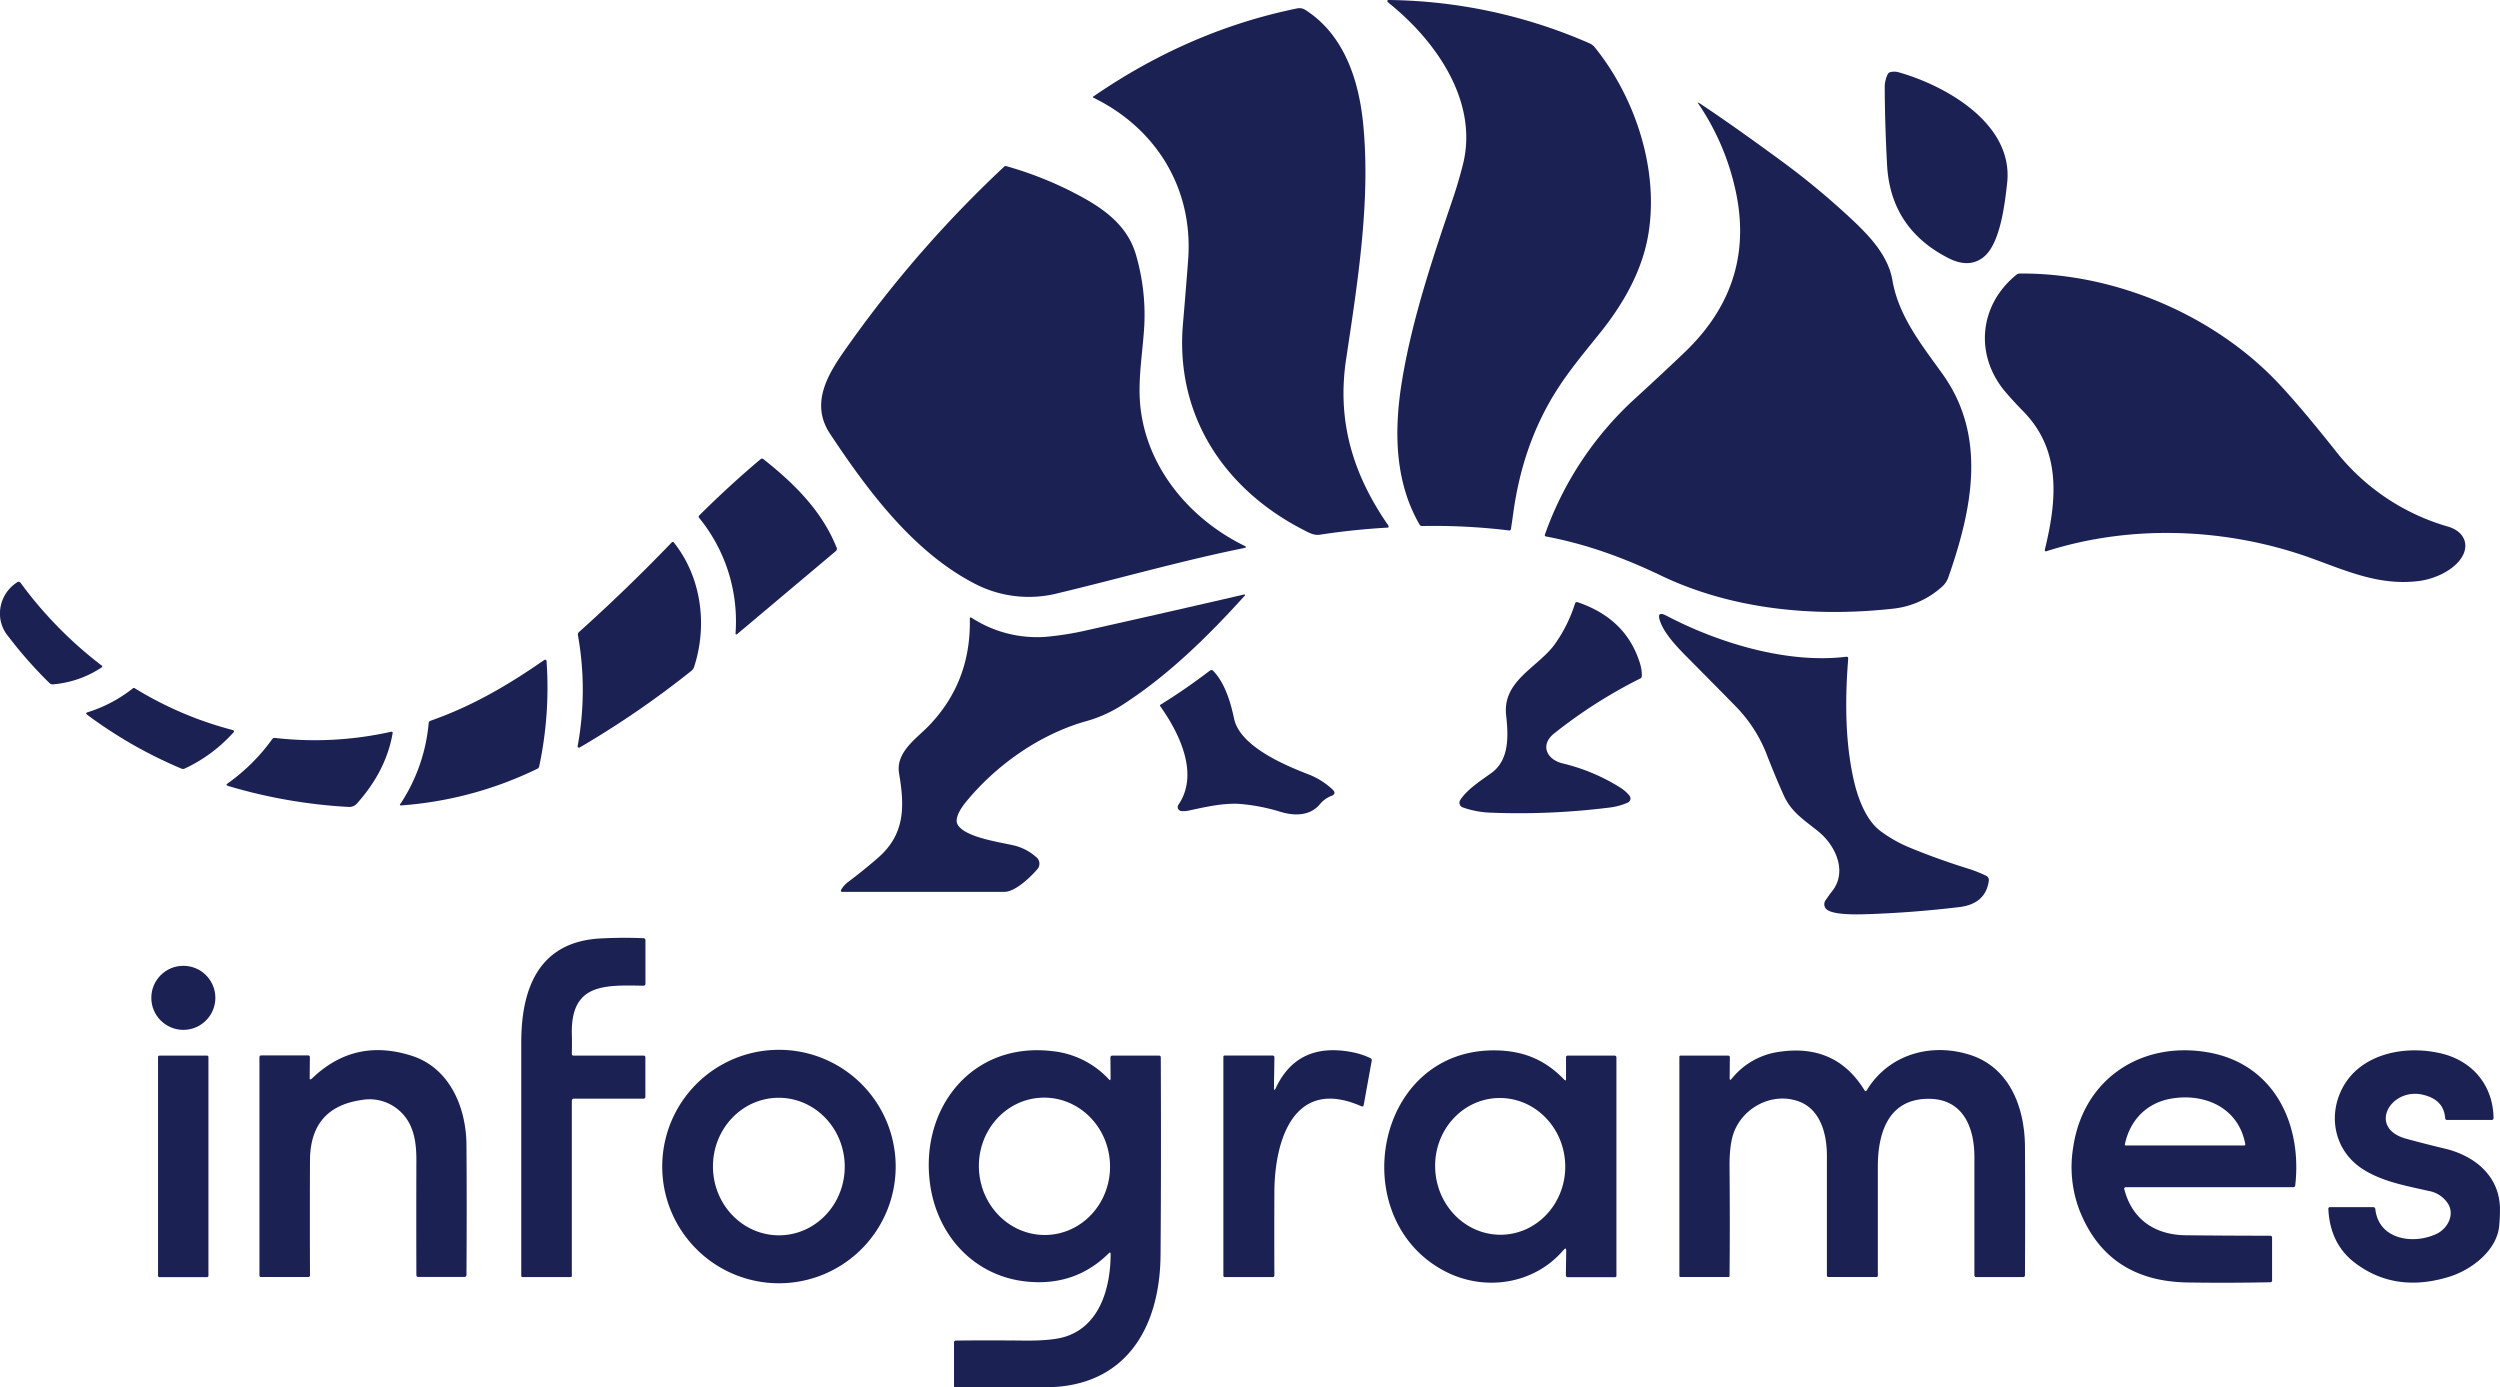 <svg id="Layer_1" data-name="Layer 1" xmlns="http://www.w3.org/2000/svg" viewBox="0 0 790.74 438.82"><title>Infogrames logo - Brandlogos.net</title><g id="g1288"><path id="path4" d="M302.32,93.94a3.73,3.73,0,0,1-.36-.32.35.35,0,0,1,0-.49.4.4,0,0,1,.24-.1,162.63,162.63,0,0,1,63.6,13.7,4.35,4.35,0,0,1,1.67,1.27c12.59,15.56,20.3,38.23,17,58.78-1.85,11.6-7.78,22.11-15.24,31.43-4.73,5.91-9.86,12-13.83,18.3q-10.7,16.85-13.69,38.69c-.24,1.72-.49,3.42-.74,5.09a.54.54,0,0,1-.68.51,196.68,196.68,0,0,0-27.47-1.39.83.83,0,0,1-.74-.41c-8-13.79-8.16-30.07-5.52-45.9,3.27-19.61,9.84-39,16-57.16q1.79-5.25,3.22-10.93c5-20-8.73-39.26-23.51-51.07Z" transform="translate(136.95 -93.03)" style="fill:#1b2153"/><path id="path6" d="M302.14,259.31c.26.38.16.58-.3.61q-10.82.62-21.31,2.23c-1.91.29-3.43-.61-5-1.42-25.35-12.9-40.83-36.44-38.31-65.32q.91-10.52,1.64-20.26c1.66-22.48-10.09-41.53-30-51.24a.19.19,0,0,1-.09-.26.27.27,0,0,1,.07-.08q30.4-20.91,64.44-27.87a3.47,3.47,0,0,1,2.67.48c12.07,7.72,16.85,21.86,18.25,35.89,2.41,24.08-1.61,49.51-5.36,74.45-3,19.69,2.1,36.55,13.38,52.79Z" transform="translate(136.95 -93.03)" style="fill:#1b2153"/><path id="path8" d="M463.61,115.9c15,4.26,36.38,16.31,34.29,35.05-.73,6.5-2.14,19-7.35,23.31q-4.62,3.79-11.28.38-18.29-9.37-19.35-29.52-.68-12.62-.74-24.39a9.3,9.3,0,0,1,.94-4.2,1.26,1.26,0,0,1,.85-.69A5.15,5.15,0,0,1,463.61,115.9Z" transform="translate(136.95 -93.03)" style="fill:#1b2153"/><path id="path10" d="M400.54,125.64q10.65,7.07,25.45,17.93a241.86,241.86,0,0,1,23.12,19.17c5.44,5.13,11.19,11.23,12.52,19,1.93,11.31,9.33,20.5,15.84,29.59,14.23,19.84,9.27,43,1.84,64.3a7.19,7.19,0,0,1-2.19,3.14,27.44,27.44,0,0,1-15,6.75c-26.08,2.93-51.88,0-73.64-10.41-11.82-5.67-23.69-10-36.5-12.41a.39.39,0,0,1-.31-.45s0,0,0-.06A105.91,105.91,0,0,1,380.31,219q8.45-7.72,15.58-14.53,23.22-22.19,15.73-52.85a78.23,78.23,0,0,0-11.53-26,.12.12,0,0,1,0-.14.09.09,0,0,1,.13,0h0a2.27,2.27,0,0,0,.32.22Z" transform="translate(136.95 -93.03)" style="fill:#1b2153"/><path id="path12" d="M202.45,153.87c9.08,4.61,17.25,10.11,20,20.09A68,68,0,0,1,225,195.73c-.45,8.38-2.06,16.87-1.32,25.21,1.75,19.49,15.32,36.08,32.94,44.7.7.35.67.59-.09.74-19.77,4-39.45,9.65-58.88,14.29a37.15,37.15,0,0,1-26.79-3.28c-18.7-9.87-32.8-28.29-45.31-47.22-6.82-10.33.35-20.27,6.31-28.63a370.61,370.61,0,0,1,48.83-55.82.62.62,0,0,1,.61-.15,115.31,115.31,0,0,1,21.19,8.3Z" transform="translate(136.95 -93.03)" style="fill:#1b2153"/><path id="path14" d="M501.89,179.55c30.09-.26,61.86,13.18,82.36,35.29q7.11,7.66,17.24,20.43a69.66,69.66,0,0,0,35.85,24.32c5.28,1.54,7.13,6.07,3.86,10.44-2.91,3.88-8.6,6.22-13.13,6.78-12.31,1.53-22.51-3.08-33.74-7.15-26.29-9.53-56.57-11-83.87-2.32-.55.17-.75,0-.61-.58,3.9-15.94,5.09-31.43-6.82-43.6q-2.84-2.89-5.38-5.82c-10.08-11.55-8.86-27.65,3.2-37.42a1.63,1.63,0,0,1,1-.37Z" transform="translate(136.95 -93.03)" style="fill:#1b2153"/><path id="path16" d="M127.65,266.09a1.08,1.08,0,0,1-.33,1.33L96.18,293.61a.3.3,0,0,1-.42,0,.31.31,0,0,1-.07-.2A51.72,51.72,0,0,0,84.16,256.8a.52.52,0,0,1,0-.68q9.48-9.44,19.48-17.87a.69.69,0,0,1,.87,0c9.75,7.72,18.5,16.37,23.1,27.85Z" transform="translate(136.95 -93.03)" style="fill:#1b2153"/><path id="path18" d="M76.25,264.7c8.72,11,10.6,26.19,6.36,39.21a2.92,2.92,0,0,1-1,1.4A296.25,296.25,0,0,1,46.4,329.46a.43.43,0,0,1-.64-.45,98.41,98.41,0,0,0,.09-35.07,1.07,1.07,0,0,1,.34-1q15.36-13.8,29.25-28.27A.47.47,0,0,1,76.25,264.7Z" transform="translate(136.95 -93.03)" style="fill:#1b2153"/><path id="path20" d="M-131.62,277.26a.79.79,0,0,1,1.24.2,128,128,0,0,0,25.65,26.12.32.32,0,0,1,.06.45.27.27,0,0,1-.08.07,32.69,32.69,0,0,1-15.45,5.39,1.35,1.35,0,0,1-1.06-.37,135.8,135.8,0,0,1-13-14.71,11.38,11.38,0,0,1-2.56-5.47,11.71,11.71,0,0,1,5.22-11.68Z" transform="translate(136.95 -93.03)" style="fill:#1b2153"/><path id="path22" d="M256.59,281.62c-11.39,12.6-23.75,24.72-37.75,33.85A41.93,41.93,0,0,1,207.09,321c-15.1,4.11-29.21,14.21-38.66,25.87-1.21,1.5-3.54,4.79-2.56,6.81,2,4.16,13.63,5.76,17.75,6.73a16.3,16.3,0,0,1,7.32,3.84,2.63,2.63,0,0,1,.24,3.68c-2,2.35-6.94,7.18-10.42,7.19q-27.2,0-51.41,0a.33.33,0,0,1-.33-.35.32.32,0,0,1,0-.14A7.87,7.87,0,0,1,131.3,372q4.95-3.72,9.46-7.65c8.65-7.53,8.41-16.33,6.67-26.66-1.16-6.85,5.63-11.11,9.68-15.38q13.1-13.81,12.69-33.5c0-.49.19-.6.61-.35a37.94,37.94,0,0,0,23.4,6,96.7,96.7,0,0,0,13.37-2.16q24.82-5.55,49.1-11.17c.67-.15.77,0,.31.54Z" transform="translate(136.95 -93.03)" style="fill:#1b2153"/><path id="path24" d="M354.76,324.9c-4.76,3.69-2.54,8.42,2.66,9.62a60.83,60.83,0,0,1,18,7.55,11.9,11.9,0,0,1,3,2.61,1.39,1.39,0,0,1-.18,2,1.55,1.55,0,0,1-.32.2,20,20,0,0,1-5.82,1.58A228.6,228.6,0,0,1,334,350.05a29,29,0,0,1-8.25-1.63,1.57,1.57,0,0,1-1-2,1.48,1.48,0,0,1,.15-.31c2.18-3.44,6.61-6.21,9.94-8.64,5.75-4.19,5.27-12,4.59-18.27-1.18-10.77,9.86-15,15.21-22.15a46,46,0,0,0,6.59-13.15.63.63,0,0,1,.8-.4h0q15.5,5.25,19.79,19.53a12.17,12.17,0,0,1,.53,3.84.81.81,0,0,1-.5.77,154.78,154.78,0,0,0-27.09,17.27Z" transform="translate(136.95 -93.03)" style="fill:#1b2153"/><path id="path26" d="M421.69,331.23a45,45,0,0,0-9.86-15q-7-7.15-15-15.2c-3.11-3.12-7.3-7.43-8.72-11.55-.77-2.25-.11-2.82,2-1.72,16.62,8.72,38.33,15.26,56.85,13,.48-.06.7.15.67.64-1,12.53-1,25.43,1.53,37.35,1.21,5.8,3.74,13.39,8.6,17.08a42.22,42.22,0,0,0,9.37,5.31q8.55,3.55,18.53,6.67a40.28,40.28,0,0,1,5.62,2.23,1.5,1.5,0,0,1,.83,1.55q-1,7.37-9.43,8.36-14.54,1.74-28.82,2.22c-3,.1-11.69.41-13.35-1.81a2.18,2.18,0,0,1-.08-2.52c.69-1,1.42-2.06,2.17-3,4.84-6.19,1-14.4-4.32-18.74-4.31-3.55-8.54-6-11-11.42Q424.46,338.43,421.69,331.23Z" transform="translate(136.95 -93.03)" style="fill:#1b2153"/><path id="path28" d="M-10.28,347.26a55.1,55.1,0,0,0,8.92-25.49A.89.89,0,0,1-.77,321c13.39-4.72,24.37-11.19,36-19.23a.44.44,0,0,1,.61.11.45.45,0,0,1,.08.22,119.68,119.68,0,0,1-2.32,33.31,1.09,1.09,0,0,1-.62.79,117.78,117.78,0,0,1-43,11.58c-.46,0-.57-.14-.31-.53Z" transform="translate(136.95 -93.03)" style="fill:#1b2153"/><path id="path30" d="M284.26,344.72a9.08,9.08,0,0,0-3.77,2.72c-3,3.59-7.76,3.75-12.28,2.41a60.12,60.12,0,0,0-13-2.54c-5.38-.35-11,1-16.21,2.11a7.31,7.31,0,0,1-2.29.14,1.27,1.27,0,0,1-1.15-1.38,1.32,1.32,0,0,1,.22-.61c6.62-9.65.41-22.5-5.76-31.18a.33.33,0,0,1,.08-.46h0q8-4.95,15.67-10.81a.78.78,0,0,1,1,.08c3.73,3.87,5.54,10,6.6,15.08,1.82,8.82,16.05,14.78,23.57,17.69a23.39,23.39,0,0,1,7.62,4.81q1.32,1.26-.36,2Z" transform="translate(136.95 -93.03)" style="fill:#1b2153"/><path id="path32" d="M-94.92,310.73a.54.54,0,0,1,.61,0,113.45,113.45,0,0,0,31.06,13.23.41.41,0,0,1,.29.5.56.56,0,0,1-.09.17,47.87,47.87,0,0,1-15.54,11.52,1.16,1.16,0,0,1-.95,0,141.74,141.74,0,0,1-30-17.17.35.35,0,0,1-.07-.48.32.32,0,0,1,.18-.12,44.4,44.4,0,0,0,14.51-7.63Z" transform="translate(136.95 -93.03)" style="fill:#1b2153"/><path id="path34" d="M-64.56,341.69a2.32,2.32,0,0,1-.44-.16c-.38-.17-.4-.38-.06-.62a60.69,60.69,0,0,0,14.25-14.14.84.84,0,0,1,.79-.34,110.2,110.2,0,0,0,36.67-1.93c.47-.1.66.08.57.55Q-14.85,336.87-24,347.12a3.22,3.22,0,0,1-2.71,1.14,164.46,164.46,0,0,1-37.86-6.57Z" transform="translate(136.95 -93.03)" style="fill:#1b2153"/><path id="path36" d="M43.92,441.25v55.33a.34.34,0,0,1-.38.38H28.31a.39.39,0,0,1-.39-.4q0-40,0-73.78c0-16.89,5.39-31.93,25.19-32.93q6.73-.35,13.43-.07a.61.61,0,0,1,.66.69v13.62a.64.64,0,0,1-.74.72c-12.43-.24-22.91-.64-22.54,15.3q.07,3.13,0,6.32a.47.47,0,0,0,.45.48h0l22.21,0a.53.53,0,0,1,.6.61V440a.54.54,0,0,1-.54.53h-22a.63.63,0,0,0-.71.72Z" transform="translate(136.95 -93.03)" style="fill:#1b2153"/><circle id="circle38" cx="57.99" cy="315.61" r="10.13" style="fill:#1b2153"/><path id="path40" d="M-38.41,434.29Q-24.89,421.11-6.62,427c11.81,3.83,17.12,16.12,17.21,28.12q.15,20.11,0,41.21a.58.58,0,0,1-.59.59H-4.71a.54.54,0,0,1-.54-.54q-.06-17.57,0-36.55c0-5.8-.88-11.51-5.36-15.49a14.16,14.16,0,0,0-12-3.38q-16.25,2.34-16.29,19.14-.08,17.71,0,36.26a.5.5,0,0,1-.56.57h-15a.43.43,0,0,1-.43-.43v-69a.57.57,0,0,1,.64-.65l14.67,0a.56.56,0,0,1,.64.64l-.06,6.53c0,.5.17.58.53.22Z" transform="translate(136.95 -93.03)" style="fill:#1b2153"/><path id="path42" d="M146.35,462a36.92,36.92,0,0,1-36.92,36.92h0A36.92,36.92,0,0,1,72.51,462h0a36.92,36.92,0,1,1,73.84,0Zm-36.5,21.75c11.51-.24,20.63-10.17,20.38-22.18s-9.78-21.55-21.29-21.31-20.63,10.17-20.38,22.18,9.79,21.55,21.29,21.31Z" transform="translate(136.95 -93.03)" style="fill:#1b2153"/><path id="path44" d="M214.33,434.26l-.06-6.74a.59.59,0,0,1,.58-.61H229.6a.53.53,0,0,1,.6.6q.15,33.73-.07,62.46c-.17,23-11,41.67-36.14,41.84q-14.29.09-28.85,0a.34.34,0,0,1-.34-.34l0-13.76a.58.58,0,0,1,.66-.66q9.53-.12,21.21,0,8.84.11,13.11-1.17c11-3.33,14.53-15.25,14.56-26.19,0-.55-.2-.64-.59-.25q-10.41,10.3-25.38,9c-16.45-1.4-28.38-13.75-31-29.94-3.87-24.31,12.72-46.07,38.52-43a28.25,28.25,0,0,1,17.9,8.93c.35.38.52.31.52-.21Zm-19.75,49.36c11.44-.62,20.18-10.83,19.54-22.81h0c-.65-12-10.45-21.19-21.88-20.57h0c-11.44.62-20.18,10.83-19.54,22.81h0c.65,12,10.44,21.19,21.88,20.57Z" transform="translate(136.95 -93.03)" style="fill:#1b2153"/><path id="path46" d="M266,437c0,1,.19,1,.6.13q6.87-14.58,24-11.33a24,24,0,0,1,5.92,1.92.73.73,0,0,1,.4.79l-2.53,14c-.09.47-.35.6-.78.41-21.3-9.38-27.41,10.73-27.48,27.15q-.06,13.75,0,26.35a.48.48,0,0,1-.54.54l-15.19,0a.4.4,0,0,1-.4-.4V427.27a.37.37,0,0,1,.36-.37h15.17a.54.54,0,0,1,.61.62Z" transform="translate(136.95 -93.03)" style="fill:#1b2153"/><path id="path48" d="M357.67,488.29c-9.24,11-25.08,13.39-37.64,6.81-31.93-16.7-22.24-70.85,16.61-69.83,8.66.23,15.35,3.18,21.14,9.22q.61.64.6-.24l0-6.77a.49.49,0,0,1,.56-.56l14.73,0a.58.58,0,0,1,.65.66v69a.43.43,0,0,1-.43.43H359.05a.63.63,0,0,1-.72-.73l.11-7.65c0-.82-.25-.91-.77-.29Zm-19.23-4.73c11.36-.48,20.17-10.54,19.67-22.47S348,439.87,336.63,440.34,316.46,450.88,317,462.81,327.08,484,338.44,483.56Z" transform="translate(136.95 -93.03)" style="fill:#1b2153"/><path id="path50" d="M410.14,434c0,.68.21.76.64.23A23.31,23.31,0,0,1,426,425.69q17.82-2.58,26.88,12.34a.31.31,0,0,0,.41.11.29.29,0,0,0,.11-.11c6.93-11.52,20.34-15.28,32.71-11.37,12.57,4,17.37,16.63,17.43,29.14q.11,19.3,0,40.5a.58.58,0,0,1-.66.66H488.08a.55.55,0,0,1-.54-.53q0-17.62,0-37.54c0-9.21-3.54-18.06-14-18.3C460.44,440.29,457,451.2,457,462q0,17.28,0,34.54a.38.38,0,0,1-.39.39h-15.2a.46.46,0,0,1-.52-.52q0-17.45,0-37.91c0-6.92-2.1-14.64-8.93-17.11-8-2.9-17.15,1.54-20.36,9.46q-1.57,3.87-1.5,11.43.16,18.27,0,34.33a.33.33,0,0,1-.33.33H394.63a.35.35,0,0,1-.4-.4V427.27a.36.36,0,0,1,.36-.36h15a.53.53,0,0,1,.6.61Z" transform="translate(136.95 -93.03)" style="fill:#1b2153"/><path id="path52" d="M535,469.33c2.48,9.4,9.61,14.31,19.48,14.41q13.48.14,26.59.15a.57.57,0,0,1,.63.64l0,13.48a.52.52,0,0,1-.58.59q-13.17.27-26.17.07-25.3-.41-34.16-22.81a38.4,38.4,0,0,1-1.94-20.29c3.33-21.54,21.8-33.42,42.83-29.64,20.66,3.72,29.58,22.58,27.34,42.09a.58.58,0,0,1-.57.51H535.59c-.56,0-.76.27-.62.8Zm14.95-28.84c-7.82,1.29-13.2,6.75-14.81,14.5a.3.3,0,0,0,.23.35h37.52a.34.34,0,0,0,.34-.34.13.13,0,0,0,0-.06c-2.09-11.42-12.61-16.2-23.27-14.45Z" transform="translate(136.95 -93.03)" style="fill:#1b2153"/><path id="path54" d="M629.06,439.21c-10.11-2-17.12,10.67-4.94,14q5.88,1.61,12.18,3.11c9.66,2.3,17.58,8.87,17.48,19.45,0,1.71-.09,3.34-.23,4.9-.7,7.94-8.85,14.09-16,16.25q-16.77,5.1-29.36-4.24-8.14-6-8.69-17.22a.52.52,0,0,1,.59-.62h13.53a.67.67,0,0,1,.74.65c1.07,9.61,11.88,11.24,19.22,7.88,3.49-1.59,5.91-5.87,3.87-9.45a9.08,9.08,0,0,0-6.23-4.2c-7.21-1.65-15-3-21.15-7.11-8.61-5.74-10.8-16.59-6.08-25.5,5.77-10.88,19.86-13.62,31.31-10.85,9.83,2.37,16.28,10.07,16.45,20.33a.59.59,0,0,1-.66.68l-14,0a.57.57,0,0,1-.64-.6q-.46-6-7.4-7.45Z" transform="translate(136.95 -93.03)" style="fill:#1b2153"/><path id="path56" d="M-86.53,426.92h15.08a.43.43,0,0,1,.43.43v69.2a.43.43,0,0,1-.43.43H-86.53a.43.43,0,0,1-.43-.43v-69.2a.43.43,0,0,1,.43-.43Z" transform="translate(136.95 -93.03)" style="fill:#1b2153"/></g></svg>